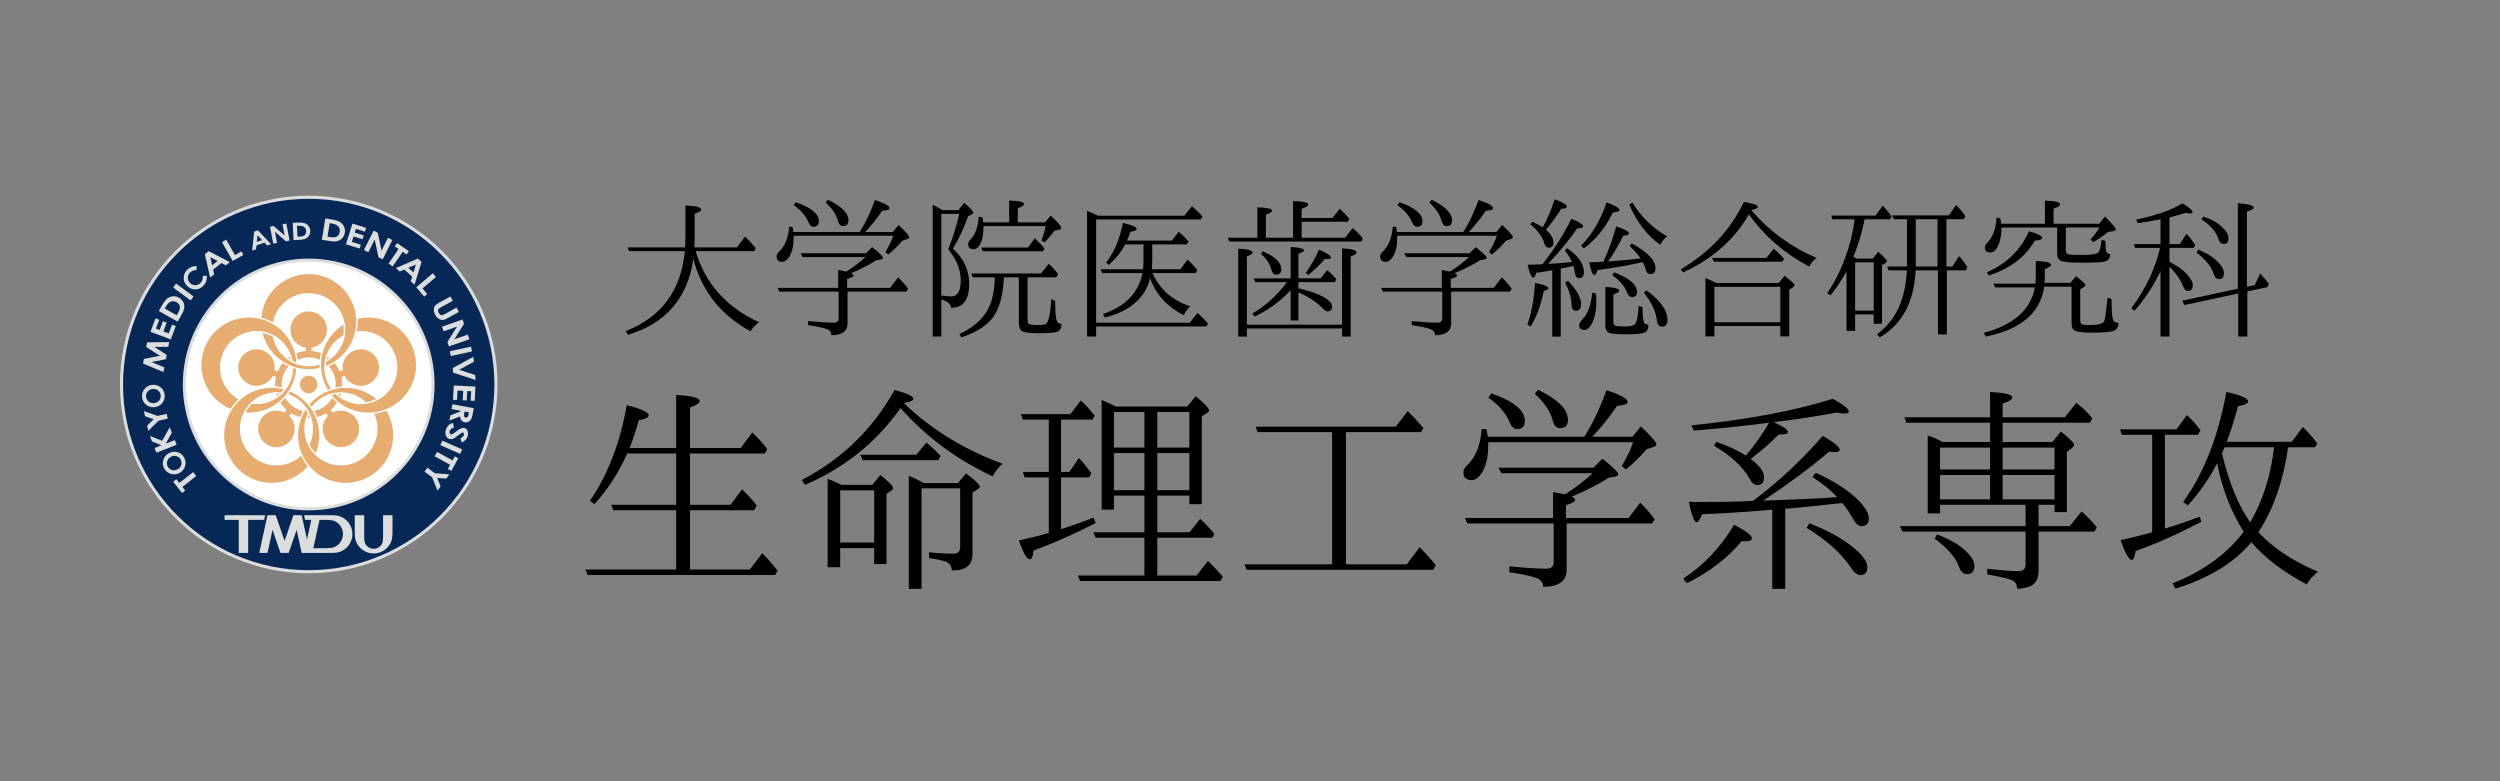 <?xml version="1.0" encoding="UTF-8" standalone="no"?>
<!-- Created with Inkscape (http://www.inkscape.org/) -->

<svg
   xmlns:dc="http://purl.org/dc/elements/1.1/"
   xmlns:cc="http://creativecommons.org/ns#"
   xmlns:rdf="http://www.w3.org/1999/02/22-rdf-syntax-ns#"
   xmlns:svg="http://www.w3.org/2000/svg"
   xmlns="http://www.w3.org/2000/svg"
   xmlns:sodipodi="http://sodipodi.sourceforge.net/DTD/sodipodi-0.dtd"
   xmlns:inkscape="http://www.inkscape.org/namespaces/inkscape"
   width="240"
   height="75"
   id="svg2"
   version="1.1"
   inkscape:version="0.91 r13725"
   sodipodi:docname="sbsn.svg">
  <rect width="100%" height="100%" fill="#808080" stroke="none"/>
  <defs
     id="defs4" />
  <sodipodi:namedview
     id="base"
     pagecolor="#ffffff"
     bordercolor="#666666"
     borderopacity="1.0"
     inkscape:pageopacity="0"
     inkscape:pageshadow="2"
     inkscape:zoom="2"
     inkscape:cx="116.11209"
     inkscape:cy="39.330352"
     inkscape:document-units="px"
     inkscape:current-layer="layer1"
     showgrid="false"
     inkscape:window-width="1920"
     inkscape:window-height="1018"
     inkscape:window-x="-8"
     inkscape:window-y="-8"
     inkscape:window-maximized="1"
     inkscape:showpageshadow="false" />
  <g
     inkscape:label="Layer 1"
     inkscape:groupmode="layer"
     id="layer1"
     transform="translate(0,-977.362)">
    <g
       id="g4285"
       transform="matrix(0.758,0,0,0.758,-159.708,289.321)">
      <path
         d="m 298.507,940.467 q -1.036,7.428 -8.259,9.64 l -0.308,-0.467 q 6.775,-2.641 7.494,-10.125 l -7.074,0 -0.168,-0.476 7.279,0 q 0.037,-0.877 0.037,-1.297 l 0,-4.013 q 1.988,0.084 1.988,0.513 0,0.28 -0.821,0.532 l 0,2.93 q 0,0.42 -0.037,1.334 l 5.403,0 1.017,-1.381 q 0.728,0.7 1.353,1.493 l -0.205,0.364 -7.4,0 q 1.81,6.159 8.026,9.005 -0.681,0.485 -1.083,1.148 -5.693,-3.117 -7.242,-9.201 z"
         style="font-style:normal;font-variant:normal;font-weight:normal;font-stretch:normal;font-size:medium;line-height:125%;font-family:IPAexMincho;-inkscape-font-specification:IPAexMincho;text-align:start;letter-spacing:0px;word-spacing:0px;writing-mode:lr-tb;text-anchor:start;fill:#000000;fill-opacity:1;stroke:none;stroke-width:1px;stroke-linecap:butt;stroke-linejoin:miter;stroke-opacity:1"
         id="path4199"
         inkscape:connector-curvature="0" />
      <path
         d="m 311.171,937.089 8.408,0 q 1.083,-1.717 1.932,-4.05 1.838,0.597 1.838,1.027 0,0.271 -0.915,0.327 -1.008,1.484 -2.165,2.697 l 3.5,0 0.728,-0.896 q 1.353,1.269 1.353,1.558 0,0.14 -0.261,0.233 l -0.597,0.196 q -0.793,0.943 -1.792,1.754 l -0.364,-0.289 q 0.756,-1.325 0.989,-2.081 l -12.617,0 0,0.289 q 0,1.474 -0.532,2.342 -0.439,0.672 -0.915,0.672 -0.709,0 -0.709,-0.691 0,-0.317 0.289,-0.569 1.157,-1.073 1.297,-3.192 l 0.439,0.037 q 0.093,0.597 0.093,0.635 z m 7.307,5.217 q 0.308,0.14 0.308,0.289 0,0.215 -0.803,0.439 l 0,1.129 5.45,0 1.008,-1.334 q 0.681,0.644 1.26,1.446 l -0.224,0.364 -7.438,0 0,4.031 q 0,1.465 -2.044,1.493 0,-0.504 -0.476,-0.728 -0.579,-0.271 -2.473,-0.551 l 0,-0.513 q 2.137,0.205 3.22,0.205 0.644,0 0.644,-0.569 l 0,-3.369 -7.512,0 -0.224,-0.476 7.68,0 0,-2.258 q 0.205,0.028 1.017,0.196 l 0.112,-0.056 q 1.288,-0.821 2.314,-1.782 l -7.951,0 -0.233,-0.476 8.259,0 0.784,-0.784 q 1.372,1.092 1.372,1.353 0,0.159 -0.308,0.215 l -0.532,0.093 q -1.288,0.831 -3.21,1.642 z m -2.93,-9.304 q 2.604,1.25 2.604,2.613 0,0.728 -0.691,0.728 -0.476,0 -0.644,-0.691 -0.289,-1.129 -1.549,-2.305 l 0.28,-0.345 z m -4.069,0.308 q 2.921,1.027 2.921,2.389 0,0.728 -0.672,0.728 -0.401,0 -0.663,-0.616 -0.485,-1.176 -1.838,-2.118 l 0.252,-0.383 z"
         style="font-style:normal;font-variant:normal;font-weight:normal;font-stretch:normal;font-size:medium;line-height:125%;font-family:IPAexMincho;-inkscape-font-specification:IPAexMincho;text-align:start;letter-spacing:0px;word-spacing:0px;writing-mode:lr-tb;text-anchor:start;fill:#000000;fill-opacity:1;stroke:none;stroke-width:1px;stroke-linecap:butt;stroke-linejoin:miter;stroke-opacity:1"
         id="path4201"
         inkscape:connector-curvature="0" />
      <path
         d="m 331.384,939.188 q 2.062,1.922 2.062,4.451 0,3.07 -2.296,3.042 -0.028,-0.681 -1.241,-1.055 l 0,4.703 -1.092,0 0,-16.667 q 0.429,0.177 1.036,0.523 l 0.224,0.131 1.988,0 0.747,-0.915 q 1.148,0.943 1.148,1.26 0,0.093 -0.149,0.187 l -0.495,0.233 q -0.812,2.296 -1.932,4.106 z m -0.597,0.093 q 0.849,-2.1 1.4,-4.489 l -2.277,0 0,10.34 q 0.859,0.112 1.278,0.112 1.185,0 1.185,-2.044 0,-1.988 -1.586,-3.919 z m 4.433,-3.416 3.285,0 0,-2.753 q 1.876,0.028 1.876,0.439 0,0.261 -0.784,0.513 l 0,1.801 3.462,0 0.7,-0.859 q 1.344,1.25 1.344,1.568 0,0.168 -0.289,0.224 l -0.588,0.14 q -0.411,0.616 -1.232,1.465 l -0.401,-0.252 q 0.308,-0.747 0.541,-1.81 l -7.876,0 0,0.056 q 0,1.213 -0.289,1.932 -0.364,0.933 -0.952,0.933 -0.709,0 -0.709,-0.653 0,-0.252 0.383,-0.663 0.84,-0.924 0.952,-2.79 l 0.485,0.093 q 0.037,0.187 0.093,0.616 z m 5.618,6.962 0,5.459 q 0,0.429 0.308,0.513 0.233,0.075 0.877,0.075 0.597,0 0.971,-0.075 0.681,-0.084 0.831,-3.201 l 0.513,0.224 q 0,1.736 0.131,2.296 0.149,0.635 0.672,0.607 -0.028,0.784 -0.495,0.98 -0.513,0.205 -2.333,0.205 -1.876,0 -2.24,-0.308 -0.345,-0.252 -0.345,-1.083 l 0,-5.693 -1.894,0 q -0.14,3.397 -1.409,5.105 -1.222,1.605 -3.975,2.501 l -0.252,-0.42 q 3.192,-1.465 4.05,-4.153 0.411,-1.316 0.439,-3.033 l -2.79,0 -0.187,-0.485 8.828,0 0.98,-1.222 q 0.579,0.504 1.185,1.297 l -0.233,0.411 -3.63,0 z m 0.056,-3.77 0.859,-1.167 q 0.681,0.616 1.232,1.278 l -0.215,0.364 -7.587,0 -0.233,-0.476 5.945,0 z"
         style="font-style:normal;font-variant:normal;font-weight:normal;font-stretch:normal;font-size:medium;line-height:125%;font-family:IPAexMincho;-inkscape-font-specification:IPAexMincho;text-align:start;letter-spacing:0px;word-spacing:0px;writing-mode:lr-tb;text-anchor:start;fill:#000000;fill-opacity:1;stroke:none;stroke-width:1px;stroke-linecap:butt;stroke-linejoin:miter;stroke-opacity:1"
         id="path4203"
         inkscape:connector-curvature="0" />
      <path
         d="m 356.665,942.287 q 1.344,3.07 4.759,4.209 -0.532,0.532 -0.803,1.139 -3.21,-1.67 -4.265,-4.694 -0.943,3.761 -5.711,4.983 l -0.271,-0.439 q 4.293,-1.456 5.011,-5.198 l -5.086,0 -0.215,-0.476 5.375,0 q 0.056,-0.457 0.056,-0.915 l 0,-2.24 -2.314,0 q -0.737,1.409 -2.081,2.604 l -0.345,-0.289 q 1.54,-1.969 2.137,-5.03 1.745,0.401 1.745,0.765 0,0.233 -0.803,0.345 -0.168,0.588 -0.42,1.129 l 5.674,0 0.859,-1.129 q 0.691,0.579 1.25,1.223 l -0.233,0.383 -4.358,0 0,2.062 q 0,0.579 -0.056,1.092 l 3.612,0 0.915,-1.222 q 0.709,0.644 1.241,1.334 l -0.205,0.364 -5.469,0 z m -6.896,-7.26 10.928,0 0.952,-1.204 q 0.803,0.681 1.344,1.297 l -0.233,0.383 -13.242,0 0,13.074 11.87,0 0.971,-1.241 q 0.821,0.728 1.344,1.353 l -0.233,0.364 -13.951,0 0,1.278 -1.148,0 0,-15.921 q 0.644,0.252 1.4,0.616 z"
         style="font-style:normal;font-variant:normal;font-weight:normal;font-stretch:normal;font-size:medium;line-height:125%;font-family:IPAexMincho;-inkscape-font-specification:IPAexMincho;text-align:start;letter-spacing:0px;word-spacing:0px;writing-mode:lr-tb;text-anchor:start;fill:#000000;fill-opacity:1;stroke:none;stroke-width:1px;stroke-linecap:butt;stroke-linejoin:miter;stroke-opacity:1"
         id="path4205"
         inkscape:connector-curvature="0" />
      <path
         d="m 374.153,942.958 0,-3.975 q 1.698,0.084 1.698,0.439 0,0.205 -0.709,0.401 l 0,3.136 2.809,0 0.84,-1.055 q 0.541,0.457 1.167,1.167 l -0.205,0.364 -4.61,0 0,0.784 q 1.698,0.364 3.005,1.008 1.26,0.663 1.26,1.297 0,0.616 -0.597,0.616 -0.252,0 -0.625,-0.401 -1.12,-1.176 -3.042,-2.006 l 0,3.556 -0.989,0 0,-3.835 q -1.941,2.118 -4.573,3.341 l -0.28,-0.383 q 2.632,-1.549 4.377,-3.975 l -3.994,0 -0.215,-0.476 4.685,0 z m 1.4,-5.142 5.506,0 0.933,-1.222 q 0.719,0.56 1.297,1.316 l -0.168,0.383 -16.732,0 -0.187,-0.476 3.742,0 0,-3.854 q 1.857,0.056 1.857,0.42 0,0.224 -0.784,0.513 l 0,2.921 3.444,0 0,-4.638 q 1.913,0.028 1.913,0.439 0,0.252 -0.821,0.532 l 0,1.167 3.882,0 0.952,-1.167 q 0.653,0.607 1.204,1.278 l -0.205,0.364 -5.833,0 0,2.025 z m -6.943,11.488 0,1.036 -1.092,0 0,-11.143 q 1.82,0.084 1.82,0.495 0,0.205 -0.728,0.495 l 0,8.642 12.057,0 0,-9.668 q 1.838,0.084 1.838,0.513 0,0.261 -0.747,0.513 l 0,10.153 -1.092,0 0,-1.036 -12.057,0 z m 1.988,-9.771 q 2.37,0.971 2.37,2.268 0,0.691 -0.672,0.691 -0.401,0 -0.551,-0.551 -0.317,-1.213 -1.353,-2.081 l 0.205,-0.327 z m 5.469,2.734 q 1.055,-1.484 1.68,-2.949 1.512,0.653 1.512,1.017 0,0.187 -0.495,0.187 -0.159,0 -0.289,-0.019 -0.747,0.915 -2.062,2.025 l -0.345,-0.261 z"
         style="font-style:normal;font-variant:normal;font-weight:normal;font-stretch:normal;font-size:medium;line-height:125%;font-family:IPAexMincho;-inkscape-font-specification:IPAexMincho;text-align:start;letter-spacing:0px;word-spacing:0px;writing-mode:lr-tb;text-anchor:start;fill:#000000;fill-opacity:1;stroke:none;stroke-width:1px;stroke-linecap:butt;stroke-linejoin:miter;stroke-opacity:1"
         id="path4207"
         inkscape:connector-curvature="0" />
      <path
         d="m 387.619,937.089 8.408,0 q 1.083,-1.717 1.932,-4.05 1.838,0.597 1.838,1.027 0,0.271 -0.915,0.327 -1.008,1.484 -2.165,2.697 l 3.5,0 0.728,-0.896 q 1.353,1.269 1.353,1.558 0,0.14 -0.261,0.233 l -0.597,0.196 q -0.793,0.943 -1.792,1.754 l -0.364,-0.289 q 0.756,-1.325 0.989,-2.081 l -12.617,0 0,0.289 q 0,1.474 -0.532,2.342 -0.439,0.672 -0.915,0.672 -0.709,0 -0.709,-0.691 0,-0.317 0.289,-0.569 1.157,-1.073 1.297,-3.192 l 0.439,0.037 q 0.093,0.597 0.093,0.635 z m 7.307,5.217 q 0.308,0.14 0.308,0.289 0,0.215 -0.803,0.439 l 0,1.129 5.45,0 1.008,-1.334 q 0.681,0.644 1.26,1.446 l -0.224,0.364 -7.438,0 0,4.031 q 0,1.465 -2.044,1.493 0,-0.504 -0.476,-0.728 -0.579,-0.271 -2.473,-0.551 l 0,-0.513 q 2.137,0.205 3.22,0.205 0.644,0 0.644,-0.569 l 0,-3.369 -7.512,0 -0.224,-0.476 7.68,0 0,-2.258 q 0.205,0.028 1.017,0.196 l 0.112,-0.056 q 1.288,-0.821 2.314,-1.782 l -7.951,0 -0.233,-0.476 8.259,0 0.784,-0.784 q 1.372,1.092 1.372,1.353 0,0.159 -0.308,0.215 l -0.532,0.093 q -1.288,0.831 -3.21,1.642 z m -2.93,-9.304 q 2.604,1.25 2.604,2.613 0,0.728 -0.691,0.728 -0.476,0 -0.644,-0.691 -0.289,-1.129 -1.549,-2.305 l 0.28,-0.345 z m -4.069,0.308 q 2.921,1.027 2.921,2.389 0,0.728 -0.672,0.728 -0.401,0 -0.663,-0.616 -0.485,-1.176 -1.838,-2.118 l 0.252,-0.383 z"
         style="font-style:normal;font-variant:normal;font-weight:normal;font-stretch:normal;font-size:medium;line-height:125%;font-family:IPAexMincho;-inkscape-font-specification:IPAexMincho;text-align:start;letter-spacing:0px;word-spacing:0px;writing-mode:lr-tb;text-anchor:start;fill:#000000;fill-opacity:1;stroke:none;stroke-width:1px;stroke-linecap:butt;stroke-linejoin:miter;stroke-opacity:1"
         id="path4209"
         inkscape:connector-curvature="0" />
      <path
         d="m 406.069,941.167 0.075,-0.121 q 2.24,-2.884 3.574,-5.637 1.474,0.607 1.474,0.98 0,0.243 -0.747,0.243 -1.512,2.202 -3.686,4.498 1.652,-0.093 3.024,-0.233 -0.327,-0.775 -0.905,-1.456 l 0.289,-0.299 q 2.137,1.456 2.137,3.033 0,0.747 -0.588,0.747 -0.476,0 -0.56,-0.653 -0.056,-0.448 -0.187,-0.896 -0.541,0.149 -1.605,0.345 l 0,8.623 -1.073,0 0,-8.408 q -0.075,0.019 -0.308,0.056 -0.905,0.159 -1.717,0.261 -0.177,0.616 -0.364,0.616 -0.383,0 -0.728,-1.624 0.737,-0.019 1.894,-0.075 z m 7.699,-0.308 q 1.008,-2.212 1.624,-4.479 1.605,0.523 1.605,0.887 0,0.243 -0.728,0.299 -0.831,1.736 -1.904,3.257 0.056,-0.019 0.261,-0.019 2.109,-0.168 3.863,-0.364 -0.588,-0.812 -1.39,-1.586 l 0.243,-0.327 q 3.024,1.642 3.024,3.154 0,0.728 -0.653,0.728 -0.439,0 -0.551,-0.457 -0.149,-0.551 -0.401,-1.036 l -0.476,0.093 q -2.604,0.551 -5.263,0.896 -0.196,0.635 -0.383,0.635 -0.355,0 -0.663,-1.605 0.336,-0.009 0.98,-0.047 0.551,-0.019 0.812,-0.028 z m -7.68,-4.358 q 0.765,-1.344 1.512,-3.556 1.53,0.551 1.53,0.933 0,0.243 -0.709,0.271 -0.803,1.306 -1.932,2.65 0.952,0.84 0.952,1.586 0,0.691 -0.616,0.691 -0.383,0 -0.551,-0.588 -0.373,-1.241 -1.754,-2.37 l 0.233,-0.327 q 0.868,0.383 1.334,0.709 z m 9.043,5.693 q 2.884,1.111 2.884,2.464 0,0.672 -0.635,0.672 -0.383,0 -0.607,-0.569 -0.476,-1.213 -1.894,-2.221 l 0.252,-0.345 z m -5.851,1.073 q 1.661,1.717 1.661,2.958 0,0.84 -0.672,0.84 -0.504,0 -0.532,-0.765 -0.028,-1.278 -0.821,-2.809 l 0.364,-0.224 z m 9.939,1.204 q 2.66,1.941 2.66,3.761 0,0.84 -0.709,0.84 -0.541,0 -0.635,-0.84 -0.196,-1.624 -1.642,-3.462 l 0.327,-0.299 z m -15.081,4.358 q 0.775,-2.212 0.971,-5.282 1.689,0.317 1.689,0.672 0,0.187 -0.579,0.327 -0.504,2.576 -1.661,4.507 l -0.42,-0.224 z m 13.298,-15.463 q 1.642,2.688 4.395,4.283 -0.457,0.299 -0.877,1.064 -2.482,-1.792 -3.919,-5.105 l 0.401,-0.243 z m -5.095,11.404 0.476,0.121 q 0.056,0.625 0.056,0.989 0,1.661 -0.532,2.734 -0.429,0.877 -0.961,0.877 -0.691,0 -0.691,-0.635 0,-0.252 0.439,-0.719 1.036,-1.092 1.213,-3.369 z m -1.4,-5.945 q 2.118,-2.174 3.229,-5.487 1.624,0.597 1.624,0.961 0,0.233 -0.84,0.327 -1.334,2.809 -3.668,4.545 l -0.345,-0.345 z m 7.774,7.783 q 0,1.549 0.196,1.932 0.14,0.289 0.569,0.289 -0.028,0.803 -0.495,0.989 -0.485,0.233 -2.258,0.233 -1.745,0 -2.174,-0.168 -0.541,-0.205 -0.541,-0.961 l 0,-4.871 q 1.764,0.084 1.764,0.457 0,0.233 -0.747,0.495 l 0,3.444 q 0,0.42 0.252,0.504 0.261,0.112 1.204,0.112 1.185,0 1.409,-0.476 0.233,-0.523 0.345,-2.146 l 0.476,0.168 z"
         style="font-style:normal;font-variant:normal;font-weight:normal;font-stretch:normal;font-size:medium;line-height:125%;font-family:IPAexMincho;-inkscape-font-specification:IPAexMincho;text-align:start;letter-spacing:0px;word-spacing:0px;writing-mode:lr-tb;text-anchor:start;fill:#000000;fill-opacity:1;stroke:none;stroke-width:1px;stroke-linecap:butt;stroke-linejoin:miter;stroke-opacity:1"
         id="path4211"
         inkscape:connector-curvature="0" />
      <path
         d="m 428.074,943.546 7.886,0 0.765,-0.915 q 1.25,0.98 1.25,1.204 0,0.093 -0.159,0.215 l -0.513,0.364 0,5.898 -1.129,0 0,-1.316 -8.352,0 0,1.316 -1.129,0 0,-7.382 q 0.513,0.187 1.381,0.616 z m -0.252,0.485 0,4.489 8.352,0 0,-4.489 -8.352,0 z m 4.675,-9.696 q 3.462,4.003 8.259,6.038 -0.616,0.476 -0.933,1.092 -4.741,-2.529 -7.624,-6.607 -2.8,4.815 -8.334,7.354 l -0.308,-0.401 q 5.459,-3.192 8.007,-8.539 1.782,0.308 1.782,0.644 0,0.196 -0.849,0.401 l 0,0.019 z m 1.913,6.038 0.924,-1.167 q 0.532,0.439 1.12,1.073 l 0.196,0.205 -0.233,0.373 -8.651,0 -0.252,-0.485 6.896,0 z"
         style="font-style:normal;font-variant:normal;font-weight:normal;font-stretch:normal;font-size:medium;line-height:125%;font-family:IPAexMincho;-inkscape-font-specification:IPAexMincho;text-align:start;letter-spacing:0px;word-spacing:0px;writing-mode:lr-tb;text-anchor:start;fill:#000000;fill-opacity:1;stroke:none;stroke-width:1px;stroke-linecap:butt;stroke-linejoin:miter;stroke-opacity:1"
         id="path4213"
         inkscape:connector-curvature="0" />
      <path
         d="m 445.852,940.457 2.034,0 0.691,-0.859 q 1.092,0.943 1.092,1.204 0,0.112 -0.159,0.205 l -0.457,0.271 0,7.428 -1.055,0 0,-1.185 -2.352,0 0,2.081 -1.092,0 0,-7.522 q -0.887,1.614 -2.025,3.033 l -0.401,-0.289 q 2.753,-4.134 3.462,-9.341 l -2.818,0 -0.149,-0.476 5.609,0 0.896,-1.241 q 0.588,0.56 1.129,1.353 l -0.205,0.364 -3.201,0 q -0.485,2.445 -1.418,4.741 0.009,0.009 0.233,0.14 l 0.056,0.019 0.131,0.075 z m -0.205,0.476 0,6.113 2.352,0 0,-6.113 -2.352,0 z m 11.562,-5.469 0,6.001 0.765,0 0.821,-1.334 q 0.579,0.635 1.073,1.409 l -0.215,0.401 -2.389,0 0,8.119 -1.129,0 0,-8.119 -2.828,0 q -0.261,6.001 -4.554,8.502 l -0.327,-0.401 q 3.537,-2.613 3.77,-8.1 l -2.296,0 -0.205,-0.476 2.52,0 0,-6.001 -1.661,0 -0.233,-0.476 7.195,0 0.915,-1.316 q 0.681,0.672 1.185,1.409 l -0.215,0.383 -2.193,0 z m -1.129,0 -2.753,0 0,6.001 2.753,0 0,-6.001 z"
         style="font-style:normal;font-variant:normal;font-weight:normal;font-stretch:normal;font-size:medium;line-height:125%;font-family:IPAexMincho;-inkscape-font-specification:IPAexMincho;text-align:start;letter-spacing:0px;word-spacing:0px;writing-mode:lr-tb;text-anchor:start;fill:#000000;fill-opacity:1;stroke:none;stroke-width:1px;stroke-linecap:butt;stroke-linejoin:miter;stroke-opacity:1"
         id="path4215"
         inkscape:connector-curvature="0" />
      <path
         d="m 469.686,936.043 0,-2.921 q 1.913,0.028 1.913,0.457 0,0.271 -0.821,0.551 l 0,1.913 5.786,0 0.728,-0.915 q 1.362,1.353 1.362,1.642 0,0.149 -0.289,0.205 l -0.691,0.112 q -0.821,0.7 -1.876,1.278 l -0.327,-0.327 q 0.756,-0.868 1.111,-1.521 l -4.255,0 0,2.837 q 0,0.467 0.299,0.551 0.355,0.093 1.67,0.093 1.913,0 2.174,-0.345 0.289,-0.401 0.383,-1.586 l 0.495,0.149 q 0,1.055 0.112,1.372 0.131,0.28 0.504,0.308 -0.028,0.765 -0.728,0.943 -0.485,0.131 -2.968,0.131 -2.025,0 -2.538,-0.215 -0.495,-0.196 -0.495,-1.036 l 0,-3.201 -7.055,0 0,0.131 q -0.028,1.39 -0.457,2.249 -0.383,0.784 -0.943,0.784 -0.7,0 -0.7,-0.644 0,-0.243 0.28,-0.56 1.064,-1.055 1.204,-3.22 l 0.457,0.093 q 0.093,0.345 0.121,0.691 l 5.543,0 z m -1.278,8.063 -5.039,0 -0.196,-0.476 5.31,0 q 0.047,-0.653 0.047,-0.868 l 0,-2.006 q 1.932,0.084 1.932,0.495 0,0.224 -0.793,0.523 l 0,1.008 q 0,0.252 -0.037,0.747 l 3.266,0 0.728,-0.84 q 1.176,0.887 1.176,1.129 0,0.149 -0.177,0.233 l -0.476,0.289 0,3.873 q 0,0.485 0.299,0.597 0.177,0.056 0.98,0.056 1.577,0 1.773,-0.513 0.159,-0.42 0.42,-2.968 l 0.504,0.233 q 0,2.081 0.187,2.576 0.14,0.401 0.691,0.401 -0.028,0.812 -0.635,1.008 -0.597,0.233 -2.753,0.233 -1.932,0 -2.296,-0.364 -0.261,-0.233 -0.261,-0.896 l 0,-4.563 -3.462,0 q -0.719,4.974 -7.41,6.318 l -0.252,-0.476 q 5.702,-1.512 6.476,-5.749 z m -6.075,-1.913 q 3.761,-1.642 5.329,-5.198 1.689,0.457 1.689,0.84 0,0.261 -0.943,0.345 -1.838,3.145 -5.833,4.414 l -0.243,-0.401 z"
         style="font-style:normal;font-variant:normal;font-weight:normal;font-stretch:normal;font-size:medium;line-height:125%;font-family:IPAexMincho;-inkscape-font-specification:IPAexMincho;text-align:start;letter-spacing:0px;word-spacing:0px;writing-mode:lr-tb;text-anchor:start;fill:#000000;fill-opacity:1;stroke:none;stroke-width:1px;stroke-linecap:butt;stroke-linejoin:miter;stroke-opacity:1"
         id="path4217"
         inkscape:connector-curvature="0" />
      <path
         d="m 484.328,942.035 q -1.381,2.902 -3.304,5.03 l -0.401,-0.308 q 2.678,-3.593 3.649,-7.662 l -3.173,0 -0.131,-0.476 3.36,0 0,-3.136 q -1.428,0.299 -2.884,0.476 l -0.215,-0.439 q 3.742,-0.775 5.889,-2.062 1.26,0.775 1.26,1.111 0,0.168 -0.327,0.168 -0.233,0 -0.569,-0.075 -0.896,0.299 -2.025,0.579 l 0,3.378 1.316,0 0.84,-1.297 q 0.625,0.625 1.111,1.446 l -0.205,0.327 -3.061,0 0,1.773 q 0.131,0.084 0.289,0.159 1.493,0.775 2.249,1.82 0.42,0.532 0.42,0.971 0,0.747 -0.653,0.747 -0.355,0 -0.644,-0.728 -0.411,-1.092 -1.661,-2.37 l 0,8.865 -1.129,0 0,-8.296 z m 9.789,2.24 0,-10.835 q 2.006,0.14 2.006,0.569 0,0.252 -0.859,0.485 l 0,9.537 0.989,-0.215 0.691,-1.474 q 0.625,0.681 1.092,1.306 l -0.159,0.42 -2.557,0.551 0,5.711 -1.148,0 0,-5.459 -6.803,1.465 -0.308,-0.551 7.055,-1.512 z m -4.377,-9.145 q 1.586,0.532 2.445,1.39 0.747,0.719 0.747,1.353 0,0.728 -0.607,0.728 -0.457,0 -0.691,-0.672 -0.429,-1.334 -2.109,-2.445 l 0.215,-0.355 z m -0.653,4.19 q 1.717,0.681 2.613,1.67 0.653,0.7 0.653,1.297 0,0.765 -0.635,0.765 -0.457,0 -0.681,-0.709 -0.439,-1.362 -2.156,-2.641 l 0.205,-0.383 z"
         style="font-style:normal;font-variant:normal;font-weight:normal;font-stretch:normal;font-size:medium;line-height:125%;font-family:IPAexMincho;-inkscape-font-specification:IPAexMincho;text-align:start;letter-spacing:0px;word-spacing:0px;writing-mode:lr-tb;text-anchor:start;fill:#000000;fill-opacity:1;stroke:none;stroke-width:1px;stroke-linecap:butt;stroke-linejoin:miter;stroke-opacity:1"
         id="path4219"
         inkscape:connector-curvature="0" />
    </g>
    <g
       style="font-style:normal;font-variant:normal;font-weight:300;font-stretch:normal;font-size:38.813px;line-height:125%;font-family:'Gen Shin Gothic';-inkscape-font-specification:'Gen Shin Gothic, Light';text-align:start;letter-spacing:0px;word-spacing:0px;writing-mode:lr-tb;text-anchor:start;fill:#000000;fill-opacity:1;stroke:none;stroke-width:1px;stroke-linecap:butt;stroke-linejoin:miter;stroke-opacity:1"
       id="text4166"
       transform="matrix(0.543,0,0,0.543,50.645,472.415)">
      <path
         d="m 28.723,1020.136 0,10.48 10.556,0 2.217,-2.881 q 1.175,1.137 2.71,3.07 l -0.436,0.777 -33.146,0 -0.379,-0.967 16.033,0 0,-10.48 -11.106,0 -0.379,-0.967 11.485,0 0,-9.078 -8.661,0 q -2.198,4.965 -5.78,8.964 l -0.815,-0.588 q 4.719,-6.823 6.519,-16.905 3.885,0.985 3.885,1.781 0,0.569 -1.744,0.853 -0.682,2.426 -1.63,4.928 l 8.225,0 0,-9.362 q 4.15,0.19 4.15,1.061 0,0.512 -1.706,1.156 l 0,7.145 8.964,0 2.047,-2.748 q 1.535,1.459 2.653,2.938 l -0.436,0.777 -13.228,0 0,9.078 7.183,0 2.009,-2.748 q 1.327,1.251 2.596,2.862 l -0.455,0.853 -11.333,0 z"
         style="font-style:normal;font-variant:normal;font-weight:normal;font-stretch:normal;font-family:IPAexMincho;-inkscape-font-specification:IPAexMincho"
         id="path4222"
         inkscape:connector-curvature="0" />
      <path
         d="m 66.551,1001.204 q 7.164,6.917 17.436,10.708 -0.948,0.777 -1.781,2.217 -9.665,-4.548 -16.261,-12.072 -6.368,9.059 -16.886,13.588 l -0.588,-0.853 q 10.632,-5.534 16.412,-15.919 3.335,0.872 3.335,1.554 0,0.455 -1.668,0.739 l 0,0.038 z m -11.049,14.441 5.439,0 1.421,-1.744 q 2.255,1.781 2.255,2.293 0,0.265 -0.303,0.455 l -0.853,0.588 0,12.413 -2.179,0 0,-2.824 -6.008,0 0,3.373 -2.217,0 0,-15.635 q 1.497,0.607 2.445,1.08 z m -0.227,0.967 0,9.229 6.008,0 0,-9.229 -6.008,0 z m 14.801,-1.289 6.008,0 1.44,-1.706 q 2.426,1.819 2.426,2.369 0,0.171 -0.246,0.341 l -1.042,0.701 0,10.784 q 0,2.957 -3.373,2.957 l -0.284,-0.038 q -0.057,-1.118 -1.08,-1.516 -1.004,-0.36 -2.938,-0.625 l 0,-1.042 q 2.312,0.265 4.264,0.265 1.232,0 1.232,-1.156 l 0,-10.405 -6.823,0 0,17.777 -2.255,0 0,-19.994 q 1.175,0.474 2.672,1.289 z m -1.346,-5.003 1.781,-2.142 q 1.383,1.118 2.521,2.369 l -0.417,0.739 -13.361,0 -0.417,-0.967 9.893,0 z"
         style="font-style:normal;font-variant:normal;font-weight:normal;font-stretch:normal;font-family:IPAexMincho;-inkscape-font-specification:IPAexMincho"
         id="path4224"
         inkscape:connector-curvature="0" />
      <path
         d="m 103.981,1001.791 12.641,0 1.516,-1.819 q 2.35,1.971 2.35,2.521 0,0.227 -0.322,0.417 l -0.967,0.625 0,15.521 -2.198,0 0,-1.516 -5.667,0 0,6.481 5.723,0 1.857,-2.369 q 1.365,1.232 2.521,2.672 l -0.379,0.663 -9.722,0 0,6.69 6.955,0 1.99,-2.578 q 1.402,1.308 2.634,2.767 l -0.417,0.777 -24.808,0 -0.398,-0.967 11.769,0 0,-6.69 -8.623,0 -0.379,-0.967 9.002,0 0,-6.481 -5.382,0 0,2.483 -2.179,0 0,-19.388 q 0.095,0.038 0.246,0.114 0.114,0.057 0.171,0.076 1.251,0.55 2.066,0.967 z m 13.02,8.225 -5.667,0 0,6.557 5.667,0 0,-6.557 z m 0,-0.967 0,-6.292 -5.667,0 0,6.292 5.667,0 z m -7.941,-6.292 -5.382,0 0,6.292 5.382,0 0,-6.292 z m -5.382,13.816 5.382,0 0,-6.557 -5.382,0 0,6.557 z m -9.362,-2.255 0,9.154 q 3.165,-1.004 5.723,-2.047 l 0.417,0.967 q -6.292,3.184 -10.992,4.852 -0.171,1.554 -0.663,1.554 -0.815,0 -1.933,-3.336 2.938,-0.625 5.288,-1.327 l 0,-9.817 -4.283,0 -0.303,-0.967 4.586,0 0,-9.248 -4.586,0 -0.398,-0.967 8.794,0 1.857,-2.407 q 1.213,1.099 2.445,2.672 l -0.398,0.701 -5.553,0 0,9.248 1.478,0 1.668,-2.445 q 1.023,1.023 2.217,2.71 l -0.379,0.701 -4.984,0 z"
         style="font-style:normal;font-variant:normal;font-weight:normal;font-stretch:normal;font-family:IPAexMincho;-inkscape-font-specification:IPAexMincho"
         id="path4226"
         inkscape:connector-curvature="0" />
      <path
         d="m 144.689,1006.321 0,23.367 10.746,0 2.293,-3.032 q 1.933,2.009 2.843,3.184 l -0.436,0.815 -32.995,0 -0.379,-0.967 15.484,0 0,-23.367 -13.19,0 -0.322,-0.967 24.77,0 2.104,-2.748 q 1.004,0.948 2.786,2.975 l -0.436,0.739 -13.266,0 z"
         style="font-style:normal;font-variant:normal;font-weight:normal;font-stretch:normal;font-family:IPAexMincho;-inkscape-font-specification:IPAexMincho"
         id="path4228"
         inkscape:connector-curvature="0" />
      <path
         d="m 169.762,1007.135 17.075,0 q 2.198,-3.487 3.923,-8.225 3.733,1.213 3.733,2.085 0,0.55 -1.857,0.663 -2.047,3.013 -4.397,5.477 l 7.107,0 1.478,-1.819 q 2.748,2.577 2.748,3.165 0,0.284 -0.531,0.474 l -1.213,0.398 q -1.611,1.914 -3.639,3.563 l -0.739,-0.588 q 1.535,-2.691 2.009,-4.226 l -25.623,0 0,0.588 q 0,2.994 -1.08,4.757 -0.891,1.365 -1.857,1.365 -1.44,0 -1.44,-1.403 0,-0.644 0.588,-1.156 2.35,-2.179 2.634,-6.481 l 0.891,0.076 q 0.19,1.213 0.19,1.289 z m 14.839,10.594 q 0.625,0.284 0.625,0.588 0,0.436 -1.63,0.891 l 0,2.293 11.068,0 2.047,-2.71 q 1.383,1.308 2.558,2.938 l -0.455,0.739 -15.104,0 0,8.187 q 0,2.975 -4.15,3.032 0,-1.023 -0.967,-1.478 -1.175,-0.55 -5.022,-1.118 l 0,-1.042 q 4.34,0.417 6.538,0.417 1.308,0 1.308,-1.156 l 0,-6.842 -15.256,0 -0.455,-0.967 15.597,0 0,-4.586 q 0.417,0.057 2.066,0.398 l 0.227,-0.114 q 2.615,-1.668 4.7,-3.62 l -16.147,0 -0.474,-0.967 16.772,0 1.592,-1.592 q 2.786,2.217 2.786,2.748 0,0.322 -0.625,0.436 l -1.08,0.19 q -2.615,1.687 -6.519,3.336 z m -5.951,-18.895 q 5.288,2.539 5.288,5.306 0,1.478 -1.402,1.478 -0.967,0 -1.308,-1.402 -0.588,-2.293 -3.146,-4.681 l 0.569,-0.701 z m -8.263,0.625 q 5.932,2.085 5.932,4.852 0,1.478 -1.365,1.478 -0.815,0 -1.346,-1.251 -0.985,-2.388 -3.733,-4.302 l 0.512,-0.777 z"
         style="font-style:normal;font-variant:normal;font-weight:normal;font-stretch:normal;font-family:IPAexMincho;-inkscape-font-specification:IPAexMincho"
         id="path4230"
         inkscape:connector-curvature="0" />
      <path
         d="m 216.648,1018.469 q 6.728,-5.003 12.338,-11.485 2.994,1.706 2.994,2.445 0,0.436 -0.967,0.436 -0.152,0 -0.891,-0.095 -5.022,4.264 -11.276,8.396 l -0.417,0.265 3.298,-0.114 q 6.671,-0.246 9.817,-0.512 -1.63,-1.762 -4.378,-3.563 l 0.588,-0.739 q 5.231,2.388 7.789,5.136 1.592,1.706 1.592,2.938 0,1.365 -1.289,1.365 -0.815,0 -1.573,-1.402 -0.834,-1.516 -1.819,-2.672 l -1.289,0.114 q -4.605,0.531 -8.813,0.891 l 0,14.157 -2.293,0 0,-14.005 -2.634,0.227 q -4.378,0.36 -9.779,0.588 -0.531,1.402 -0.91,1.402 -0.72,0 -1.421,-3.62 0.815,0.057 1.668,0.057 5.837,0 8.888,-0.171 l 0.777,-0.038 z m -1.27,-8.017 q 2.179,-2.464 4.113,-5.799 l -2.843,0.36 q -4.264,0.512 -10.442,1.042 l -0.455,-0.929 q 14.877,-1.516 24.997,-4.7 2.862,1.573 2.862,2.255 0,0.341 -0.777,0.341 -0.625,0 -1.383,-0.152 -5.382,0.986 -11.106,1.668 l 0.531,0.284 q 1.952,0.929 1.952,1.497 0,0.436 -1.668,0.436 -1.914,2.028 -4.927,4.302 2.369,1.744 2.369,3.222 0,1.402 -1.213,1.402 -0.758,0 -1.383,-1.194 -1.781,-3.146 -6.254,-5.761 l 0.455,-0.682 q 2.994,1.042 5.174,2.407 z m -11.068,21.756 q 5.42,-3.506 9.002,-9.514 3.146,1.63 3.146,2.407 0,0.512 -1.156,0.512 -0.36,0 -0.625,-0.038 -3.771,4.529 -9.741,7.448 l -0.625,-0.815 z m 22.325,-9.779 q 5.723,2.274 8.566,5.003 1.668,1.554 1.668,2.748 0,1.402 -1.251,1.402 -0.777,0 -1.573,-1.194 -2.596,-3.923 -7.922,-7.145 l 0.512,-0.815 z"
         style="font-style:normal;font-variant:normal;font-weight:normal;font-stretch:normal;font-family:IPAexMincho;-inkscape-font-specification:IPAexMincho"
         id="path4232"
         inkscape:connector-curvature="0" />
      <path
         d="m 260.787,1008.064 8.794,0 1.516,-1.857 q 2.331,1.876 2.331,2.369 0,0.208 -0.436,0.588 l -0.853,0.663 0,10.632 -2.179,0 0,-1.289 -2.824,0 0,3.771 5.515,0 2.085,-2.596 q 1.308,1.118 2.369,2.407 l 0.36,0.417 -0.474,0.739 -9.855,0 0,6.993 q 0,2.54 -2.369,2.938 -0.929,0.19 -1.402,0.19 -0.057,-1.099 -0.834,-1.497 -0.891,-0.417 -4.473,-1.061 l 0,-1.004 q 3.771,0.436 5.515,0.436 1.27,0 1.27,-1.213 l 0,-5.78 -21.757,0 -0.436,-0.967 22.192,0 0,-3.771 -15.123,0 0,1.516 -2.179,0 0,-13.778 q 1.118,0.36 2.653,1.156 l 8.377,0 0,-3.411 -14.801,0 -0.341,-0.967 15.142,0 0,-4.454 q 3.923,0.171 3.923,0.966 0,0.493 -1.706,1.08 l 0,2.407 11.011,0 2.009,-2.558 q 1.611,1.232 2.843,2.748 l -0.436,0.777 -15.427,0 0,3.411 z m 9.173,5.837 -9.173,0 0,4.302 9.173,0 0,-4.302 z m 0,-0.986 0,-3.866 -9.173,0 0,3.866 9.173,0 z m -11.39,-3.866 -8.85,0 0,3.866 8.85,0 0,-3.866 z m -8.85,9.154 8.85,0 0,-4.302 -8.85,0 0,4.302 z m -0.512,6.216 q 3.43,1.289 5.193,3.051 1.402,1.346 1.402,2.445 0,1.516 -1.327,1.516 -0.948,0 -1.459,-1.44 -0.815,-2.274 -4.264,-4.852 l 0.455,-0.72 z"
         style="font-style:normal;font-variant:normal;font-weight:normal;font-stretch:normal;font-family:IPAexMincho;-inkscape-font-specification:IPAexMincho"
         id="path4234"
         inkscape:connector-curvature="0" />
      <path
         d="m 298.709,1011.817 q -2.179,4.207 -5.193,7.467 l -0.815,-0.625 q 5.496,-7.6 7.638,-19.444 3.847,0.872 3.847,1.668 0,0.512 -1.781,0.853 -0.872,3.317 -1.99,6.292 l 11.504,0 1.933,-2.634 q 1.459,1.44 2.558,2.9 l -0.379,0.701 -4.776,0 q -1.232,8.85 -5.25,15.029 3.923,4.188 10.518,6.974 -1.346,1.118 -1.971,2.255 -6.5,-3.506 -9.779,-7.486 -4.567,5.477 -13.437,8.225 l -0.512,-0.929 q 8.13,-3.222 12.584,-9.135 -3.354,-5.25 -4.7,-12.11 z m 0.853,-1.744 q 1.933,7.96 5.003,12.186 3.336,-5.705 4.207,-13.266 l -8.737,0 q -0.152,0.379 -0.474,1.08 z m -10.082,-3.279 0,16.583 q 3.089,-0.948 6.178,-2.104 l 0.265,0.891 q -6.671,3.468 -11.617,5.155 -0.227,1.592 -0.682,1.592 -0.758,0 -1.99,-3.487 3.544,-0.815 5.591,-1.402 l 0,-17.227 -5.363,0 -0.303,-0.967 9.95,0 1.857,-2.521 q 1.478,1.365 2.407,2.71 l -0.474,0.777 -5.818,0 z"
         style="font-style:normal;font-variant:normal;font-weight:normal;font-stretch:normal;font-family:IPAexMincho;-inkscape-font-specification:IPAexMincho"
         id="path4236"
         inkscape:connector-curvature="0" />
    </g>
    <g
       transform="matrix(0.915,0,0,0.915,3.314,73.211)"
       id="layer1-3"
       inkscape:label="Layer 1">
      <g
         transform="matrix(0,0.525,0.525,0,41.807,1028.483)"
         id="g3921">
        <path
           id="path3923"
           style="fill:#ffffff;fill-opacity:1;fill-rule:nonzero;stroke:none"
           d="M 0,0 C 13.723,0 24.848,-11.124 24.848,-24.847 24.848,-38.57 13.723,-49.695 0,-49.695 c -13.723,0 -24.848,11.125 -24.848,24.848 C -24.848,-11.124 -13.723,0 0,0"
           inkscape:connector-curvature="0" />
      </g>
      <g
         transform="matrix(0,0.525,0.525,0,28.765,1041.526)"
         id="g3925">
        <path
           id="path3927"
           style="fill:#072856;fill-opacity:1;fill-rule:nonzero;stroke:none"
           d="m 0,0 c 0,-13.721 -11.125,-24.846 -24.848,-24.846 -13.723,0 -24.848,11.125 -24.848,24.846 0,13.724 11.125,24.849 24.848,24.849 C -11.125,24.849 0,13.724 0,0 Z m -62.266,0 c 0,-20.665 16.754,-37.417 37.418,-37.417 20.664,0 37.418,16.752 37.418,37.417 0,20.665 -16.754,37.417 -37.418,37.417 -20.664,0 -37.418,-16.752 -37.418,-37.417"
           inkscape:connector-curvature="0" />
      </g>
      <g
         transform="matrix(0,0.525,0.525,0,9.287,1028.483)"
         id="g3929">
        <path
           id="path3931"
           style="fill:#dcdddd;fill-opacity:1;fill-rule:nonzero;stroke:none"
           d="m 0,0 c -20.461,0 -37.107,16.645 -37.107,37.107 0,20.462 16.646,37.109 37.107,37.109 20.461,0 37.11,-16.647 37.11,-37.109 C 37.11,16.645 20.461,0 0,0 Z m 0,-0.618 c 20.803,0 37.727,16.923 37.727,37.725 0,20.802 -16.924,37.728 -37.727,37.728 -20.803,0 -37.726,-16.926 -37.726,-37.728 0,-20.802 16.923,-37.725 37.726,-37.725"
           inkscape:connector-curvature="0" />
      </g>
      <g
         transform="matrix(0,0.525,0.525,0,15.885,1028.483)"
         id="g3933">
        <path
           id="path3935"
           style="fill:#dcdddd;fill-opacity:1;fill-rule:nonzero;stroke:none"
           d="m 0,0 c -13.531,0 -24.537,11.007 -24.537,24.537 0,13.53 11.006,24.538 24.537,24.538 13.531,0 24.539,-11.008 24.539,-24.538 C 24.539,11.007 13.531,0 0,0 Z m 0,-0.619 c 13.873,0 25.156,11.284 25.156,25.156 0,13.872 -11.283,25.157 -25.156,25.157 -13.871,0 -25.156,-11.285 -25.156,-25.157 0,-13.872 11.285,-25.156 25.156,-25.156"
           inkscape:connector-curvature="0" />
      </g>
      <g
         transform="matrix(0,0.525,0.525,0,24.197,1042.194)"
         id="g3937">
        <path
           id="path3939"
           style="fill:#dcdddd;fill-opacity:1;fill-rule:nonzero;stroke:none"
           d="m 0,0 0,-8.107 0.942,0 0,2.828 6.599,0 0,1.883 -6.599,0 0,3.19 L 0,0"
           inkscape:connector-curvature="0" />
      </g>
      <g
         transform="matrix(0,0.525,0.525,0,36.568,1042.194)"
         id="g3941">
        <path
           id="path3943"
           style="fill:#dcdddd;fill-opacity:1;fill-rule:nonzero;stroke:none"
           d="m 0,0 4.422,0 0,-0.002 C 4.883,-0.01 5.299,-0.027 5.633,-0.18 l -0.002,0.003 c 0.641,-0.303 1.086,-0.953 1.086,-1.708 0,-0.757 -0.445,-1.408 -1.086,-1.708 l 0.002,10e-4 C 5.299,-3.745 4.883,-3.762 4.422,-3.771 l -4.422,0 0,-1.886 3.59,0 -0.004,0.001 c 0.576,0 1.1,0.071 1.475,0.186 1.508,0.494 2.599,1.911 2.599,3.585 0,1.673 -1.091,3.091 -2.599,3.583 C 4.686,1.813 4.162,1.885 3.586,1.885 l 0.004,0 L 0,1.885 0,0"
           inkscape:connector-curvature="0" />
      </g>
      <g
         transform="matrix(0,0.525,0.525,0,31.36,1045.578)"
         id="g3945">
        <path
           id="path3947"
           style="fill:#dcdddd;fill-opacity:1;fill-rule:nonzero;stroke:none"
           d="m 0,0 c 0.107,-0.359 0.154,-1.165 0.154,-1.474 l 0,10e-4 0,-2.541 -5.658,1.236 0,1.372 c 0.006,0.353 0.054,1.086 0.156,1.416 0.387,1.105 1.437,1.897 2.672,1.897 C -1.434,1.907 -0.385,1.11 0,0 Z m -2.676,3.793 c -1.737,0 -3.197,-1.177 -3.637,-2.775 l 0.002,0 C -6.465,0.34 -6.444,-0.262 -6.446,-0.507 l 0,-5.363 0.942,0.206 0,1.238 3.906,-0.854 -4.848,-1.06 0,-1.651 5.143,-1.767 -5.143,-1.768 0,-1.649 7.541,-1.65 0,1.65 -4.609,1.008 4.609,1.585 0,1.648 -4.609,1.586 4.609,1.008 0,5.825 c -0.004,0.24 0.022,0.85 -0.133,1.533 l 0,-0.002 c -0.435,1.6 -1.898,2.777 -3.638,2.777"
           inkscape:connector-curvature="0" />
      </g>
      <g
         transform="matrix(0,0.525,0.525,0,15.479,1039.867)"
         id="g3949">
        <path
           id="path3951"
           style="fill:#dcdddd;fill-opacity:1;fill-rule:nonzero;stroke:none"
           d="m 0,0 -2.248,-1.769 -0.496,0.628 0.742,0.582 -2.184,2.776 0.791,0.623 2.182,-2.778 0.721,0.566 L 0,0"
           inkscape:connector-curvature="0" />
      </g>
      <g
         transform="matrix(0,0.525,0.525,0,14.059,1037.756)"
         id="g3953">
        <path
           id="path3955"
           style="fill:#dcdddd;fill-opacity:1;fill-rule:nonzero;stroke:none"
           d="M 0,0 C 0.199,0.351 0.299,0.727 0.295,1.127 0.291,1.528 0.186,1.907 -0.021,2.263 -0.336,2.797 -0.789,3.148 -1.385,3.319 -1.982,3.491 -2.56,3.413 -3.119,3.087 -3.652,2.774 -3.998,2.319 -4.15,1.723 -4.304,1.127 -4.22,0.556 -3.902,0.01 c 0.32,-0.548 0.783,-0.904 1.387,-1.065 0.603,-0.16 1.168,-0.087 1.695,0.222 C -0.472,-0.629 -0.197,-0.352 0,0 Z m -2.303,-0.271 c -0.38,0.106 -0.675,0.338 -0.884,0.693 -0.209,0.357 -0.266,0.725 -0.172,1.108 0.095,0.381 0.308,0.671 0.646,0.867 0.297,0.174 0.616,0.234 0.955,0.181 0.436,-0.068 0.776,-0.307 1.016,-0.72 0.217,-0.37 0.277,-0.744 0.184,-1.121 -0.094,-0.378 -0.315,-0.667 -0.659,-0.869 -0.341,-0.2 -0.703,-0.246 -1.086,-0.139"
           inkscape:connector-curvature="0" />
      </g>
      <g
         transform="matrix(0,0.525,0.525,0,12.789,1035.637)"
         id="g3957">
        <path
           id="path3959"
           style="fill:#dcdddd;fill-opacity:1;fill-rule:nonzero;stroke:none"
           d="m 0,0 -0.937,-0.367 -0.543,1.391 -0.76,-1.899 -1.11,-0.432 0.985,2.452 -2.723,1.518 1.09,0.426 2.19,-1.221 -0.704,1.801 0.938,0.366 L 0,0"
           inkscape:connector-curvature="0" />
      </g>
      <g
         transform="matrix(0,0.525,0.525,0,11.937,1033.343)"
         id="g3961">
        <path
           id="path3963"
           style="fill:#dcdddd;fill-opacity:1;fill-rule:nonzero;stroke:none"
           d="m 0,0 -1.031,-0.231 -1.274,1.3 -0.601,-1.719 -1.031,-0.229 0.955,2.73 L -3.391,3.68 -2.434,3.894 -2.027,2.065 0,0"
           inkscape:connector-curvature="0" />
      </g>
      <g
         transform="matrix(0,0.525,0.525,0,11.481,1030.356)"
         id="g3965">
        <path
           id="path3967"
           style="fill:#dcdddd;fill-opacity:1;fill-rule:nonzero;stroke:none"
           d="M 0,0 C 0.334,0.228 0.587,0.524 0.763,0.883 0.935,1.245 1.007,1.631 0.976,2.043 0.931,2.66 0.679,3.176 0.22,3.592 -0.241,4.008 -0.793,4.195 -1.44,4.147 -2.057,4.102 -2.565,3.845 -2.967,3.378 -3.366,2.91 -3.545,2.362 -3.498,1.732 c 0.046,-0.636 0.304,-1.158 0.775,-1.569 0.471,-0.41 1.01,-0.592 1.619,-0.547 C -0.702,-0.355 -0.332,-0.226 0,0 Z m -2.186,0.773 c -0.295,0.265 -0.459,0.602 -0.488,1.012 -0.031,0.412 0.08,0.769 0.334,1.07 0.252,0.302 0.572,0.467 0.961,0.495 0.343,0.025 0.656,-0.062 0.937,-0.259 C -0.08,2.838 0.119,2.474 0.154,1.998 0.183,1.569 0.074,1.208 -0.176,0.91 -0.426,0.612 -0.752,0.449 -1.151,0.419 -1.545,0.391 -1.889,0.508 -2.186,0.773"
           inkscape:connector-curvature="0" />
      </g>
      <g
         transform="matrix(0,0.525,0.525,0,11.386,1026.286)"
         id="g3969">
        <path
           id="path3971"
           style="fill:#dcdddd;fill-opacity:1;fill-rule:nonzero;stroke:none"
           d="M 0,0 -0.93,0.179 -1.547,3.375 -3.305,0.634 -4.237,0.812 -4.293,5.233 -3.358,5.054 -3.323,2.26 -1.729,4.742 -0.866,4.575 -0.309,1.682 0.769,4.263 1.707,4.082 0,0"
           inkscape:connector-curvature="0" />
      </g>
      <g
         transform="matrix(0,0.525,0.525,0,12.166,1022.951)"
         id="g3973">
        <path
           id="path3975"
           style="fill:#dcdddd;fill-opacity:1;fill-rule:nonzero;stroke:none"
           d="m 0,0 -2.678,1.011 0.284,0.747 1.759,-0.665 0.28,0.736 -1.762,0.664 0.283,0.748 1.76,-0.664 L 0.33,3.65 -1.43,4.315 -1.148,5.063 1.529,4.053 0,0"
           inkscape:connector-curvature="0" />
      </g>
      <g
         transform="matrix(0,0.525,0.525,0,15.016,1021.894)"
         id="g3977">
        <path
           id="path3979"
           style="fill:#dcdddd;fill-opacity:1;fill-rule:nonzero;stroke:none"
           d="M 0,0 -1.081,0.615 C -1.69,0.964 -2.139,1.178 -2.42,1.259 -2.702,1.34 -2.995,1.359 -3.299,1.321 -3.604,1.282 -3.885,1.176 -4.145,1.001 -4.405,0.827 -4.616,0.594 -4.782,0.303 c -0.232,-0.409 -0.33,-0.828 -0.287,-1.256 0.043,-0.427 0.192,-0.804 0.447,-1.13 0.256,-0.324 0.729,-0.683 1.414,-1.074 L -2.143,-3.763 0,0 Z m -2.94,-2.389 c -0.564,0.321 -0.916,0.654 -1.059,0.997 -0.156,0.381 -0.123,0.772 0.106,1.172 0.148,0.26 0.332,0.445 0.551,0.555 0.22,0.109 0.445,0.148 0.675,0.116 0.229,-0.031 0.551,-0.165 0.965,-0.4 l 0.422,-0.242 -1.353,-2.375 -0.307,0.177"
           inkscape:connector-curvature="0" />
      </g>
      <g
         transform="matrix(0,0.525,0.525,0,14.548,1018.309)"
         id="g3981">
        <path
           id="path3983"
           style="fill:#dcdddd;fill-opacity:1;fill-rule:nonzero;stroke:none"
           d="M 0,0 -0.789,0.582 1.787,4.067 2.575,3.485 0,0"
           inkscape:connector-curvature="0" />
      </g>
      <g
         transform="matrix(0,0.525,0.525,0,16.996,1016.059)"
         id="g3985">
        <path
           id="path3987"
           style="fill:#dcdddd;fill-opacity:1;fill-rule:nonzero;stroke:none"
           d="m 0,0 0.793,0.013 c 0.008,-0.569 0.192,-1.02 0.549,-1.353 0.303,-0.281 0.654,-0.414 1.053,-0.4 0.398,0.015 0.738,0.174 1.019,0.476 0.196,0.211 0.325,0.44 0.383,0.689 0.061,0.248 0.049,0.497 -0.031,0.746 C 3.682,0.419 3.539,0.64 3.334,0.83 3.158,0.992 2.969,1.109 2.762,1.177 2.559,1.246 2.289,1.276 1.955,1.264 L 1.944,2.072 C 2.391,2.085 2.76,2.039 3.051,1.934 3.342,1.83 3.619,1.654 3.887,1.405 4.381,0.95 4.641,0.418 4.664,-0.185 4.688,-0.79 4.473,-1.336 4.02,-1.824 3.727,-2.14 3.395,-2.355 3.024,-2.468 2.653,-2.582 2.264,-2.59 1.86,-2.492 1.453,-2.394 1.096,-2.203 0.791,-1.918 0.528,-1.675 0.328,-1.387 0.188,-1.05 0.047,-0.716 -0.015,-0.366 0,0"
           inkscape:connector-curvature="0" />
      </g>
      <g
         transform="matrix(0,0.525,0.525,0,18.445,1015.131)"
         id="g3989">
        <path
           id="path3991"
           style="fill:#dcdddd;fill-opacity:1;fill-rule:nonzero;stroke:none"
           d="M 0,0 1.609,0.358 0.754,1.463 0,0 Z M -0.602,-1.102 -1.215,-0.312 0.992,3.915 1.619,3.103 1.164,2.239 2.463,0.561 3.424,0.771 4.052,-0.041 -0.602,-1.102"
           inkscape:connector-curvature="0" />
      </g>
      <g
         transform="matrix(0,0.525,0.525,0,19.668,1013.546)"
         id="g3993">
        <path
           id="path3995"
           style="fill:#dcdddd;fill-opacity:1;fill-rule:nonzero;stroke:none"
           d="M 0,0 -0.484,0.851 2.586,2.599 1.858,3.876 2.553,4.272 3.764,2.143 0,0"
           inkscape:connector-curvature="0" />
      </g>
      <g
         transform="matrix(0,0.525,0.525,0,23.398,1012.835)"
         id="g3997">
        <path
           id="path3999"
           style="fill:#dcdddd;fill-opacity:1;fill-rule:nonzero;stroke:none"
           d="M 0,0 1.312,-0.146 0.949,0.916 0,0 Z M -0.741,-0.677 -1,0.076 1.758,2.708 2.023,1.93 1.457,1.397 l 0.551,-1.61 0.779,-0.083 0.267,-0.777 -3.795,0.396"
           inkscape:connector-curvature="0" />
      </g>
      <g
         transform="matrix(0,0.525,0.525,0,24.705,1011.926)"
         id="g4001">
        <path
           id="path4003"
           style="fill:#dcdddd;fill-opacity:1;fill-rule:nonzero;stroke:none"
           d="M 0,0 -0.14,0.735 1.76,2.927 -0.476,2.501 -0.623,3.273 2.778,3.92 2.918,3.181 1.022,0.995 3.252,1.42 3.399,0.647 0,0"
           inkscape:connector-curvature="0" />
      </g>
      <g
         transform="matrix(0,0.525,0.525,0,27.177,1013.336)"
         id="g4005">
        <path
           id="path4007"
           style="fill:#dcdddd;fill-opacity:1;fill-rule:nonzero;stroke:none"
           d="m 0,0 -0.047,0.989 c -0.027,0.56 -0.074,0.952 -0.141,1.176 -0.068,0.224 -0.178,0.43 -0.334,0.618 -0.156,0.188 -0.349,0.331 -0.58,0.431 C -1.328,3.313 -1.576,3.357 -1.844,3.345 -2.219,3.327 -2.543,3.212 -2.815,3 -3.084,2.79 -3.276,2.528 -3.385,2.217 -3.494,1.906 -3.533,1.436 -3.504,0.808 L -3.457,-0.166 0,0 Z m -2.866,0.963 c -0.025,0.512 0.049,0.889 0.217,1.13 0.19,0.267 0.467,0.41 0.832,0.426 0.237,0.013 0.44,-0.032 0.608,-0.132 0.168,-0.1 0.289,-0.235 0.365,-0.401 0.076,-0.167 0.125,-0.439 0.143,-0.816 L -0.684,0.787 -2.852,0.682 -2.866,0.963"
           inkscape:connector-curvature="0" />
      </g>
      <g
         transform="matrix(0,0.525,0.525,0,30.148,1013.303)"
         id="g4009">
        <path
           id="path4011"
           style="fill:#dcdddd;fill-opacity:1;fill-rule:nonzero;stroke:none"
           d="M 0,0 0.196,1.228 C 0.309,1.922 0.352,2.416 0.328,2.708 0.305,3.001 0.223,3.284 0.078,3.555 -0.064,3.825 -0.263,4.052 -0.517,4.233 -0.771,4.415 -1.064,4.532 -1.392,4.586 -1.859,4.66 -2.283,4.603 -2.67,4.413 -3.056,4.224 -3.357,3.952 -3.572,3.598 -3.787,3.244 -3.959,2.678 -4.082,1.898 L -4.277,0.688 0,0 Z m -3.269,1.917 c 0.103,0.64 0.289,1.087 0.562,1.341 0.303,0.28 0.68,0.385 1.133,0.311 0.297,-0.047 0.535,-0.155 0.715,-0.322 0.18,-0.167 0.295,-0.364 0.344,-0.591 0.052,-0.225 0.039,-0.574 -0.036,-1.045 l -0.078,-0.479 -2.697,0.434 0.057,0.351"
           inkscape:connector-curvature="0" />
      </g>
      <g
         transform="matrix(0,0.525,0.525,0,33.357,1011.602)"
         id="g4013">
        <path
           id="path4015"
           style="fill:#dcdddd;fill-opacity:1;fill-rule:nonzero;stroke:none"
           d="M 0,0 0.858,2.731 1.619,2.49 1.055,0.696 1.807,0.46 2.369,2.256 3.133,2.017 2.568,0.221 3.662,-0.123 4.227,1.672 4.988,1.433 4.131,-1.298 0,0"
           inkscape:connector-curvature="0" />
      </g>
      <g
         transform="matrix(0,0.525,0.525,0,35.578,1012.345)"
         id="g4017">
        <path
           id="path4019"
           style="fill:#dcdddd;fill-opacity:1;fill-rule:nonzero;stroke:none"
           d="M 0,0 0.412,0.827 3.979,1.589 1.428,2.861 1.865,3.737 5.74,1.803 5.326,0.971 1.77,0.213 4.313,-1.057 3.875,-1.934 0,0"
           inkscape:connector-curvature="0" />
      </g>
      <g
         transform="matrix(0,0.525,0.525,0,38.038,1013.646)"
         id="g4021">
        <path
           id="path4023"
           style="fill:#dcdddd;fill-opacity:1;fill-rule:nonzero;stroke:none"
           d="M 0,0 1.621,2.36 2.279,1.906 1.746,1.131 4.658,-0.869 4.088,-1.698 1.177,0.303 0.658,-0.451 0,0"
           inkscape:connector-curvature="0" />
      </g>
      <g
         transform="matrix(0,0.525,0.525,0,37.913,1016.266)"
         id="g4025">
        <path
           id="path4027"
           style="fill:#dcdddd;fill-opacity:1;fill-rule:nonzero;stroke:none"
           d="M 0,0 0.683,0.766 0.302,1.674 1.715,3.256 2.648,2.963 3.334,3.728 -1.225,5.133 -1.891,4.385 0,0 Z M 0.879,3.518 -0.053,2.476 -0.698,3.994 0.879,3.518"
           inkscape:connector-curvature="0" />
      </g>
      <g
         transform="matrix(0,0.525,0.525,0,41.789,1016.815)"
         id="g4029">
        <path
           id="path4031"
           style="fill:#dcdddd;fill-opacity:1;fill-rule:nonzero;stroke:none"
           d="m 0,0 0.748,0.631 2.277,-2.7 1.123,0.948 L 4.664,-1.733 2.793,-3.311 0,0"
           inkscape:connector-curvature="0" />
      </g>
      <g
         transform="matrix(0,0.525,0.525,0,43.636,1019.248)"
         id="g4033">
        <path
           id="path4035"
           style="fill:#dcdddd;fill-opacity:1;fill-rule:nonzero;stroke:none"
           d="m 0,0 0.858,0.473 1.349,-2.449 c 0.118,-0.211 0.223,-0.35 0.317,-0.412 0.092,-0.063 0.205,-0.092 0.338,-0.084 0.131,0.003 0.271,0.048 0.418,0.128 0.154,0.086 0.273,0.188 0.353,0.309 0.08,0.119 0.117,0.236 0.112,0.35 -0.006,0.115 -0.08,0.299 -0.221,0.552 L 2.223,1.225 3.082,1.699 4.329,-0.56 C 4.54,-0.943 4.659,-1.222 4.688,-1.398 4.717,-1.572 4.696,-1.769 4.627,-1.988 4.559,-2.205 4.446,-2.398 4.291,-2.568 4.139,-2.738 3.936,-2.894 3.684,-3.033 3.354,-3.215 3.032,-3.31 2.719,-3.318 2.405,-3.328 2.143,-3.267 1.934,-3.135 1.723,-3.004 1.495,-2.711 1.245,-2.26 L 0,0"
           inkscape:connector-curvature="0" />
      </g>
      <g
         transform="matrix(0,0.525,0.525,0,44.9,1021.664)"
         id="g4037">
        <path
           id="path4039"
           style="fill:#dcdddd;fill-opacity:1;fill-rule:nonzero;stroke:none"
           d="M 0,0 0.871,0.305 3.961,-1.632 3.018,1.059 3.943,1.381 5.375,-2.707 4.496,-3.013 1.418,-1.08 2.357,-3.763 1.432,-4.087 0,0"
           inkscape:connector-curvature="0" />
      </g>
      <g
         transform="matrix(0,0.525,0.525,0,45.792,1024.511)"
         id="g4041">
        <path
           id="path4043"
           style="fill:#dcdddd;fill-opacity:1;fill-rule:nonzero;stroke:none"
           d="M 0,0 0.959,0.209 1.877,-4.024 0.92,-4.233 0,0"
           inkscape:connector-curvature="0" />
      </g>
      <g
         transform="matrix(0,0.525,0.525,0,46.046,1025.575)"
         id="g4045">
        <path
           id="path4047"
           style="fill:#dcdddd;fill-opacity:1;fill-rule:nonzero;stroke:none"
           d="M 0,0 0.994,0.096 2.604,-2.844 3.645,0.352 4.643,0.447 3.178,-4.045 2.258,-4.133 0,0"
           inkscape:connector-curvature="0" />
      </g>
      <g
         transform="matrix(0,0.525,0.525,0,46.256,1028.7)"
         id="g4049">
        <path
           id="path4051"
           style="fill:#dcdddd;fill-opacity:1;fill-rule:nonzero;stroke:none"
           d="M 0,0 2.86,-0.144 2.819,-0.943 0.938,-0.847 0.897,-1.632 2.778,-1.728 2.739,-2.527 0.858,-2.431 0.799,-3.576 2.68,-3.671 2.639,-4.47 -0.218,-4.326 0,0"
           inkscape:connector-curvature="0" />
      </g>
      <g
         transform="matrix(0,0.525,0.525,0,45.118,1031.317)"
         id="g4053">
        <path
           id="path4055"
           style="fill:#dcdddd;fill-opacity:1;fill-rule:nonzero;stroke:none"
           d="M 0,0 0.312,-0.056 C 0.627,-0.117 0.849,-0.123 0.982,-0.078 1.113,-0.033 1.193,0.069 1.224,0.227 1.24,0.321 1.226,0.407 1.179,0.485 1.132,0.565 1.064,0.629 0.97,0.678 0.877,0.727 0.699,0.776 0.435,0.825 L 0.164,0.875 0,0 Z M -0.653,1.842 0.382,1.649 C 0.947,1.542 1.343,1.424 1.566,1.297 1.793,1.168 1.959,0.993 2.068,0.772 2.177,0.549 2.209,0.305 2.158,0.04 2.107,-0.238 1.982,-0.457 1.787,-0.615 1.591,-0.773 1.324,-0.869 0.982,-0.906 l 0.844,-2.123 -1.041,0.196 -0.807,2.025 -0.125,0.023 -0.34,-1.81 -0.961,0.179 0.795,4.258"
           inkscape:connector-curvature="0" />
      </g>
      <g
         transform="matrix(0,0.525,0.525,0,44.833,1034.579)"
         id="g4057">
        <path
           id="path4059"
           style="fill:#dcdddd;fill-opacity:1;fill-rule:nonzero;stroke:none"
           d="M 0,0 -0.873,-0.29 C -1.023,0.078 -1.226,0.304 -1.482,0.386 -1.605,0.427 -1.716,0.433 -1.814,0.406 -1.91,0.376 -1.97,0.328 -1.992,0.259 -2.015,0.191 -2.007,0.115 -1.972,0.035 c 0.049,-0.106 0.222,-0.358 0.519,-0.752 0.28,-0.369 0.446,-0.598 0.5,-0.686 0.139,-0.224 0.225,-0.422 0.256,-0.592 0.033,-0.171 0.022,-0.343 -0.037,-0.517 -0.109,-0.336 -0.342,-0.567 -0.693,-0.692 -0.352,-0.127 -0.754,-0.115 -1.205,0.034 -0.352,0.117 -0.637,0.291 -0.848,0.523 -0.215,0.231 -0.363,0.531 -0.447,0.906 L -3,-1.596 c 0.118,-0.447 0.333,-0.721 0.643,-0.822 0.162,-0.055 0.313,-0.061 0.447,-0.02 0.135,0.043 0.221,0.113 0.254,0.217 0.031,0.094 0.02,0.199 -0.033,0.318 -0.053,0.119 -0.189,0.322 -0.41,0.606 -0.422,0.541 -0.678,0.935 -0.772,1.185 -0.091,0.25 -0.105,0.471 -0.041,0.668 0.094,0.283 0.305,0.485 0.631,0.6 0.328,0.115 0.686,0.109 1.069,-0.016 0.246,-0.082 0.466,-0.207 0.66,-0.377 C -0.361,0.593 -0.177,0.339 0,0"
           inkscape:connector-curvature="0" />
      </g>
      <g
         transform="matrix(0,0.525,0.525,0,44.87,1035.294)"
         id="g4061">
        <path
           id="path4063"
           style="fill:#dcdddd;fill-opacity:1;fill-rule:nonzero;stroke:none"
           d="M 0,0 0.894,-0.397 -0.85,-4.36 -1.748,-3.965 0,0"
           inkscape:connector-curvature="0" />
      </g>
      <g
         transform="matrix(0,0.525,0.525,0,44.458,1036.227)"
         id="g4065">
        <path
           id="path4067"
           style="fill:#dcdddd;fill-opacity:1;fill-rule:nonzero;stroke:none"
           d="M 0,0 2.51,-1.377 2.125,-2.078 1.299,-1.625 -0.4,-4.723 -1.281,-4.239 0.418,-1.143 -0.385,-0.701 0,0"
           inkscape:connector-curvature="0" />
      </g>
      <g
         transform="matrix(0,0.525,0.525,0,43.527,1037.907)"
         id="g4069">
        <path
           id="path4071"
           style="fill:#dcdddd;fill-opacity:1;fill-rule:nonzero;stroke:none"
           d="M 0,0 0.854,-0.621 0.721,-2.437 2.407,-1.754 3.262,-2.375 0.58,-3.463 -0.523,-4.976 -1.314,-4.4 -0.211,-2.885 0,0"
           inkscape:connector-curvature="0" />
      </g>
      <g
         transform="matrix(0,0.525,0.525,0,29.686,1028.483)"
         id="g4073">
        <path
           id="path4075"
           style="fill:#e7ad70;fill-opacity:1;fill-rule:nonzero;stroke:none"
           d="m 0,0 c 0.969,0 1.754,-0.785 1.754,-1.755 0,-0.969 -0.785,-1.753 -1.754,-1.753 -0.969,0 -1.754,0.784 -1.754,1.753 C -1.754,-0.785 -0.969,0 0,0"
           inkscape:connector-curvature="0" />
      </g>
      <g
         transform="matrix(0,0.525,0.525,0,31.805,1029.472)"
         id="g4077">
        <path
           id="path4079"
           style="fill:#e7ad70;fill-opacity:1;fill-rule:nonzero;stroke:none"
           d="M 0,0 C 0.148,0.168 0.285,0.345 0.418,0.527 0.271,0.58 0.121,0.628 -0.029,0.672 -0.029,0.447 -0.021,0.224 0,0"
           inkscape:connector-curvature="0" />
      </g>
      <g
         transform="matrix(0,0.525,0.525,0,36.061,1026.113)"
         id="g4081">
        <path
           id="path4083"
           style="fill:#e7ad70;fill-opacity:1;fill-rule:nonzero;stroke:none"
           d="m 0,0 c -1.92,-0.625 -2.969,-2.685 -2.346,-4.604 0.562,-1.73 2.291,-2.754 4.033,-2.482 L 1.89,-7.71 C 1.294,-7.963 0.742,-8.299 0.248,-8.705 0.486,-9.083 0.699,-9.48 0.884,-9.894 c 0.961,0.872 2.233,1.401 3.631,1.401 0.197,0 0.391,-0.01 0.582,-0.032 -0.092,0.444 -0.154,0.889 -0.181,1.337 -0.133,0.008 -0.266,0.011 -0.401,0.011 -0.519,0 -1.027,-0.059 -1.513,-0.171 L 2.798,-6.723 C 4.367,-5.92 5.166,-4.078 4.603,-2.346 3.98,-0.427 1.919,0.622 0,0"
           inkscape:connector-curvature="0" />
      </g>
      <g
         transform="matrix(0,0.525,0.525,0,30.739,1025.559)"
         id="g4085">
        <path
           id="path4087"
           style="fill:#e7ad70;fill-opacity:1;fill-rule:nonzero;stroke:none"
           d="M 0,0 C 0.211,-0.07 0.426,-0.131 0.644,-0.181 0.531,0.013 0.408,0.199 0.275,0.379 0.18,0.255 0.086,0.129 0,0"
           inkscape:connector-curvature="0" />
      </g>
      <g
         transform="matrix(0,0.525,0.525,0,30.683,1022.731)"
         id="g4089">
        <path
           id="path4091"
           style="fill:#e7ad70;fill-opacity:1;fill-rule:nonzero;stroke:none"
           d="m 0,0 c -2.019,0 -3.654,-1.636 -3.654,-3.655 0,-2.017 1.635,-3.653 3.654,-3.653 1.819,0 3.326,1.33 3.606,3.07 l 0.656,0 c 0.057,-0.654 0.207,-1.283 0.437,-1.869 0.434,0.108 0.879,0.19 1.327,0.238 -0.303,0.676 -0.475,1.425 -0.475,2.214 0,0.79 0.172,1.54 0.475,2.217 -0.448,0.048 -0.893,0.129 -1.327,0.239 -0.23,-0.59 -0.38,-1.215 -0.437,-1.87 l -0.656,0 C 3.326,-1.329 1.819,0 0,0"
           inkscape:connector-curvature="0" />
      </g>
      <g
         transform="matrix(0,0.525,0.525,0,26.886,1025.897)"
         id="g4093">
        <path
           id="path4095"
           style="fill:#e7ad70;fill-opacity:1;fill-rule:nonzero;stroke:none"
           d="m 0,0 c -0.218,-0.049 -0.433,-0.108 -0.644,-0.179 0.086,-0.129 0.18,-0.256 0.275,-0.381 C -0.236,-0.379 -0.113,-0.193 0,0"
           inkscape:connector-curvature="0" />
      </g>
      <g
         transform="matrix(0,0.525,0.525,0,25.373,1029.457)"
         id="g4097">
        <path
           id="path4099"
           style="fill:#e7ad70;fill-opacity:1;fill-rule:nonzero;stroke:none"
           d="M 0,0 C 0.15,0.042 0.3,0.09 0.447,0.144 0.314,0.325 0.177,0.5 0.029,0.669 0.008,0.447 0,0.222 0,0"
           inkscape:connector-curvature="0" />
      </g>
      <g
         transform="matrix(0,0.525,0.525,0,26.662,1026.576)"
         id="g4101">
        <path
           id="path4103"
           style="fill:#e7ad70;fill-opacity:1;fill-rule:nonzero;stroke:none"
           d="m 0,0 c -0.043,-0.098 -0.09,-0.196 -0.136,-0.294 -0.006,-0.01 -0.01,-0.021 -0.016,-0.031 -0.045,-0.092 -0.092,-0.183 -0.141,-0.275 -0.002,-0.003 -0.003,-0.006 -0.003,-0.008 -0.108,-0.197 -0.219,-0.39 -0.338,-0.58 0.494,-0.406 1.046,-0.741 1.642,-0.994 L 0.805,-2.806 c -1.742,0.271 -3.471,-0.752 -4.033,-2.483 -0.623,-1.917 0.428,-3.979 2.346,-4.602 1.919,-0.624 3.98,0.426 4.603,2.345 0.563,1.73 -0.236,3.576 -1.805,4.377 l 0.204,0.625 c 0.486,-0.111 0.994,-0.171 1.513,-0.171 0.135,0 0.268,0.004 0.401,0.011 0.027,0.449 0.089,0.894 0.181,1.336 C 4.026,-1.388 3.83,-1.399 3.633,-1.399 2.235,-1.399 0.963,-0.869 0,0"
           inkscape:connector-curvature="0" />
      </g>
      <g
         transform="matrix(0,0.525,0.525,0,27.876,1031.898)"
         id="g4105">
        <path
           id="path4107"
           style="fill:#e7ad70;fill-opacity:1;fill-rule:nonzero;stroke:none"
           d="M 0,0 C -0.416,0.166 -0.82,0.362 -1.213,0.588 -1.531,-0.946 -2.5,-2.241 -3.816,-2.999 -3.482,-3.3 -3.17,-3.627 -2.885,-3.97 c 0.543,0.347 1.031,0.772 1.453,1.255 L -0.9,-3.102 c -0.795,-1.572 -0.356,-3.533 1.113,-4.601 1.633,-1.187 3.918,-0.825 5.103,0.808 1.188,1.632 0.825,3.917 -0.808,5.103 -1.471,1.069 -3.471,0.88 -4.721,-0.363 l -0.531,0.384 C -0.416,-1.227 -0.162,-0.63 0,0"
           inkscape:connector-curvature="0" />
      </g>
      <g
         transform="matrix(0,0.525,0.525,0,28.642,1032.01)"
         id="g4109">
        <path
           id="path4111"
           style="fill:#e7ad70;fill-opacity:1;fill-rule:nonzero;stroke:none"
           d="M 0,0 C 0.002,0.079 0.004,0.156 0.004,0.234 0.004,0.314 0.002,0.392 0,0.47 -0.213,0.401 -0.422,0.324 -0.629,0.234 -0.422,0.147 -0.213,0.068 0,0"
           inkscape:connector-curvature="0" />
      </g>
      <g
         transform="matrix(0,0.525,0.525,0,33.698,1032.01)"
         id="g4113">
        <path
           id="path4115"
           style="fill:#e7ad70;fill-opacity:1;fill-rule:nonzero;stroke:none"
           d="m 0,0 c -1.469,-1.069 -1.908,-3.031 -1.113,-4.604 l -0.532,-0.385 c -0.422,0.484 -0.91,0.907 -1.453,1.255 -0.285,-0.343 -0.597,-0.669 -0.931,-0.972 1.316,-0.756 2.283,-2.052 2.603,-3.584 0.391,0.224 0.797,0.419 1.213,0.587 -0.164,0.63 -0.416,1.224 -0.744,1.769 l 0.531,0.386 c 1.25,-1.243 3.25,-1.432 4.721,-0.363 1.633,1.186 1.996,3.47 0.808,5.103 C 3.918,0.824 1.633,1.186 0,0"
           inkscape:connector-curvature="0" />
      </g>
      <g
         transform="matrix(0,0.525,0.525,0,25.007,1021.962)"
         id="g4117">
        <path
           id="path4119"
           style="fill:#e7ad70;fill-opacity:1;fill-rule:nonzero;stroke:none"
           d="m 0,0 c -3.332,0.678 -5.841,3.626 -5.841,7.159 0,4.035 3.269,7.309 7.306,7.309 2.764,0 5.172,-1.536 6.412,-3.803 0.278,-0.048 0.561,-0.076 0.846,-0.091 -1.373,3.56 -4.822,6.085 -8.867,6.085 -5.246,0 -9.498,-4.253 -9.498,-9.5 0,-4.98 3.836,-9.065 8.713,-9.465 0.049,0.18 0.099,0.36 0.158,0.539 C -0.568,-1.143 -0.308,-0.552 0,0"
           inkscape:connector-curvature="0" />
      </g>
      <g
         transform="matrix(0,0.525,0.525,0,29.908,1026.742)"
         id="g4121">
        <path
           id="path4123"
           style="fill:#e7ad70;fill-opacity:1;fill-rule:nonzero;stroke:none"
           d="m 0,0 c -0.221,-0.015 -0.442,-0.019 -0.66,-0.017 0.211,-0.682 0.326,-1.408 0.326,-2.161 0,-3.572 -2.565,-6.547 -5.955,-7.179 -0.178,-0.339 -0.328,-0.7 -0.451,-1.076 -0.104,-0.321 -0.184,-0.645 -0.239,-0.968 4.149,1.015 7.229,4.759 7.229,9.223 C 0.25,-1.429 0.162,-0.699 0,0"
           inkscape:connector-curvature="0" />
      </g>
      <g
         transform="matrix(0,0.525,0.525,0,39.781,1024.905)"
         id="g4125">
        <path
           id="path4127"
           style="fill:#e7ad70;fill-opacity:1;fill-rule:nonzero;stroke:none"
           d="m 0,0 c -4.738,-1.54 -7.438,-6.449 -6.311,-11.21 0.186,0.007 0.373,0.013 0.561,0.013 0.658,0 1.301,-0.064 1.92,-0.187 -0.387,3.38 1.642,6.676 5.004,7.77 3.838,1.244 7.961,-0.855 9.207,-4.692 0.855,-2.629 0.136,-5.393 -1.635,-7.273 0.043,-0.278 0.099,-0.556 0.176,-0.832 2.961,2.404 4.297,6.467 3.047,10.313 C 10.347,-1.112 4.988,1.621 0,0"
           inkscape:connector-curvature="0" />
      </g>
      <g
         transform="matrix(0,0.525,0.525,0,31.102,1028.917)"
         id="g4129">
        <path
           id="path4131"
           style="fill:#e7ad70;fill-opacity:1;fill-rule:nonzero;stroke:none"
           d="m 0,0 c -0.584,-0.412 -1.24,-0.745 -1.955,-0.977 -3.398,-1.106 -7.019,0.417 -8.67,3.444 -0.377,0.062 -0.765,0.096 -1.16,0.096 -0.34,0 -0.672,-0.026 -0.998,-0.072 2.252,-3.632 6.762,-5.404 11.01,-4.025 0.711,0.232 1.379,0.539 1.992,0.911 C 0.137,-0.418 0.065,-0.209 0,0"
           inkscape:connector-curvature="0" />
      </g>
      <g
         transform="matrix(0,0.525,0.525,0,34.778,1030.347)"
         id="g4133">
        <path
           id="path4135"
           style="fill:#e7ad70;fill-opacity:1;fill-rule:nonzero;stroke:none"
           d="m 0,0 c -0.055,0.378 -0.145,0.759 -0.266,1.136 -0.105,0.321 -0.23,0.63 -0.377,0.926 -2.759,-3.264 -3.05,-8.102 -0.425,-11.714 0.441,-0.606 0.939,-1.145 1.482,-1.614 0.17,0.14 0.346,0.273 0.523,0.401 -0.572,0.427 -1.089,0.948 -1.531,1.556 C -2.695,-6.418 -2.369,-2.504 0,0"
           inkscape:connector-curvature="0" />
      </g>
      <g
         transform="matrix(0,0.525,0.525,0,36.627,1031.333)"
         id="g4137">
        <path
           id="path4139"
           style="fill:#e7ad70;fill-opacity:1;fill-rule:nonzero;stroke:none"
           d="m 0,0 c 0.201,-0.625 0.338,-1.255 0.412,-1.883 3.096,1.412 6.857,0.501 8.937,-2.357 2.372,-3.265 1.647,-7.835 -1.617,-10.207 -2.236,-1.625 -5.086,-1.797 -7.422,-0.695 -0.253,-0.125 -0.498,-0.267 -0.738,-0.424 3.203,-2.071 7.479,-2.085 10.748,0.29 4.244,3.083 5.186,9.024 2.102,13.269 C 9.494,2.022 3.99,3.073 -0.192,0.529 -0.123,0.355 -0.061,0.179 0,0"
           inkscape:connector-curvature="0" />
      </g>
      <g
         transform="matrix(0,0.525,0.525,0,27.973,1035.967)"
         id="g4141">
        <path
           id="path4143"
           style="fill:#e7ad70;fill-opacity:1;fill-rule:nonzero;stroke:none"
           d="m 0,0 c 2.301,-2.508 2.6,-6.368 0.521,-9.228 -2.373,-3.266 -6.941,-3.988 -10.207,-1.616 -2.236,1.625 -3.281,4.283 -2.953,6.844 -0.197,0.203 -0.408,0.392 -0.632,0.571 -0.981,-3.687 0.328,-7.757 3.597,-10.133 4.244,-3.085 10.184,-2.144 13.268,2.1 2.927,4.031 2.228,9.59 -1.485,12.78 C 1.965,1.2 1.818,1.086 1.664,0.975 1.133,0.589 0.576,0.264 0,0"
           inkscape:connector-curvature="0" />
      </g>
      <g
         transform="matrix(0,0.525,0.525,0,29.167,1035.302)"
         id="g4145">
        <path
           id="path4147"
           style="fill:#e7ad70;fill-opacity:1;fill-rule:nonzero;stroke:none"
           d="m 0,0 c 0.274,0.201 0.53,0.416 0.764,0.643 -3.955,1.618 -8.646,0.399 -11.271,-3.213 -0.44,-0.606 -0.797,-1.247 -1.077,-1.909 0.186,-0.118 0.368,-0.244 0.543,-0.374 0.229,0.677 0.565,1.331 1.008,1.939 2.1,2.892 5.922,3.789 9.037,2.311 C -0.654,-0.432 -0.32,-0.232 0,0"
           inkscape:connector-curvature="0" />
      </g>
      <g
         transform="matrix(0,0.525,0.525,0,20.73,1030.799)"
         id="g4149">
        <path
           id="path4151"
           style="fill:#e7ad70;fill-opacity:1;fill-rule:nonzero;stroke:none"
           d="m 0,0 c -0.531,0.386 -1.011,0.817 -1.441,1.28 -1.674,-2.961 -5.254,-4.437 -8.615,-3.345 -3.838,1.246 -5.938,5.369 -4.692,9.207 0.854,2.63 3.059,4.445 5.598,4.924 0.131,0.251 0.246,0.51 0.348,0.776 -3.809,-0.204 -7.278,-2.707 -8.526,-6.551 -1.623,-4.989 1.108,-10.348 6.098,-11.969 4.736,-1.54 9.806,0.845 11.693,5.36 C 0.309,-0.216 0.155,-0.112 0,0"
           inkscape:connector-curvature="0" />
      </g>
      <g
         transform="matrix(0,0.525,0.525,0,22.804,1030.511)"
         id="g4153">
        <path
           id="path4155"
           style="fill:#e7ad70;fill-opacity:1;fill-rule:nonzero;stroke:none"
           d="M 0,0 C 0.269,-0.272 0.562,-0.529 0.882,-0.759 1.156,-0.96 1.439,-1.136 1.73,-1.29 2.044,2.972 -0.563,7.057 -4.809,8.438 -5.522,8.668 -6.241,8.811 -6.958,8.872 -7.012,8.658 -7.075,8.448 -7.147,8.241 -6.43,8.229 -5.706,8.114 -4.991,7.882 -1.592,6.777 0.443,3.419 0,0"
           inkscape:connector-curvature="0" />
      </g>
    </g>
  </g>
</svg>
